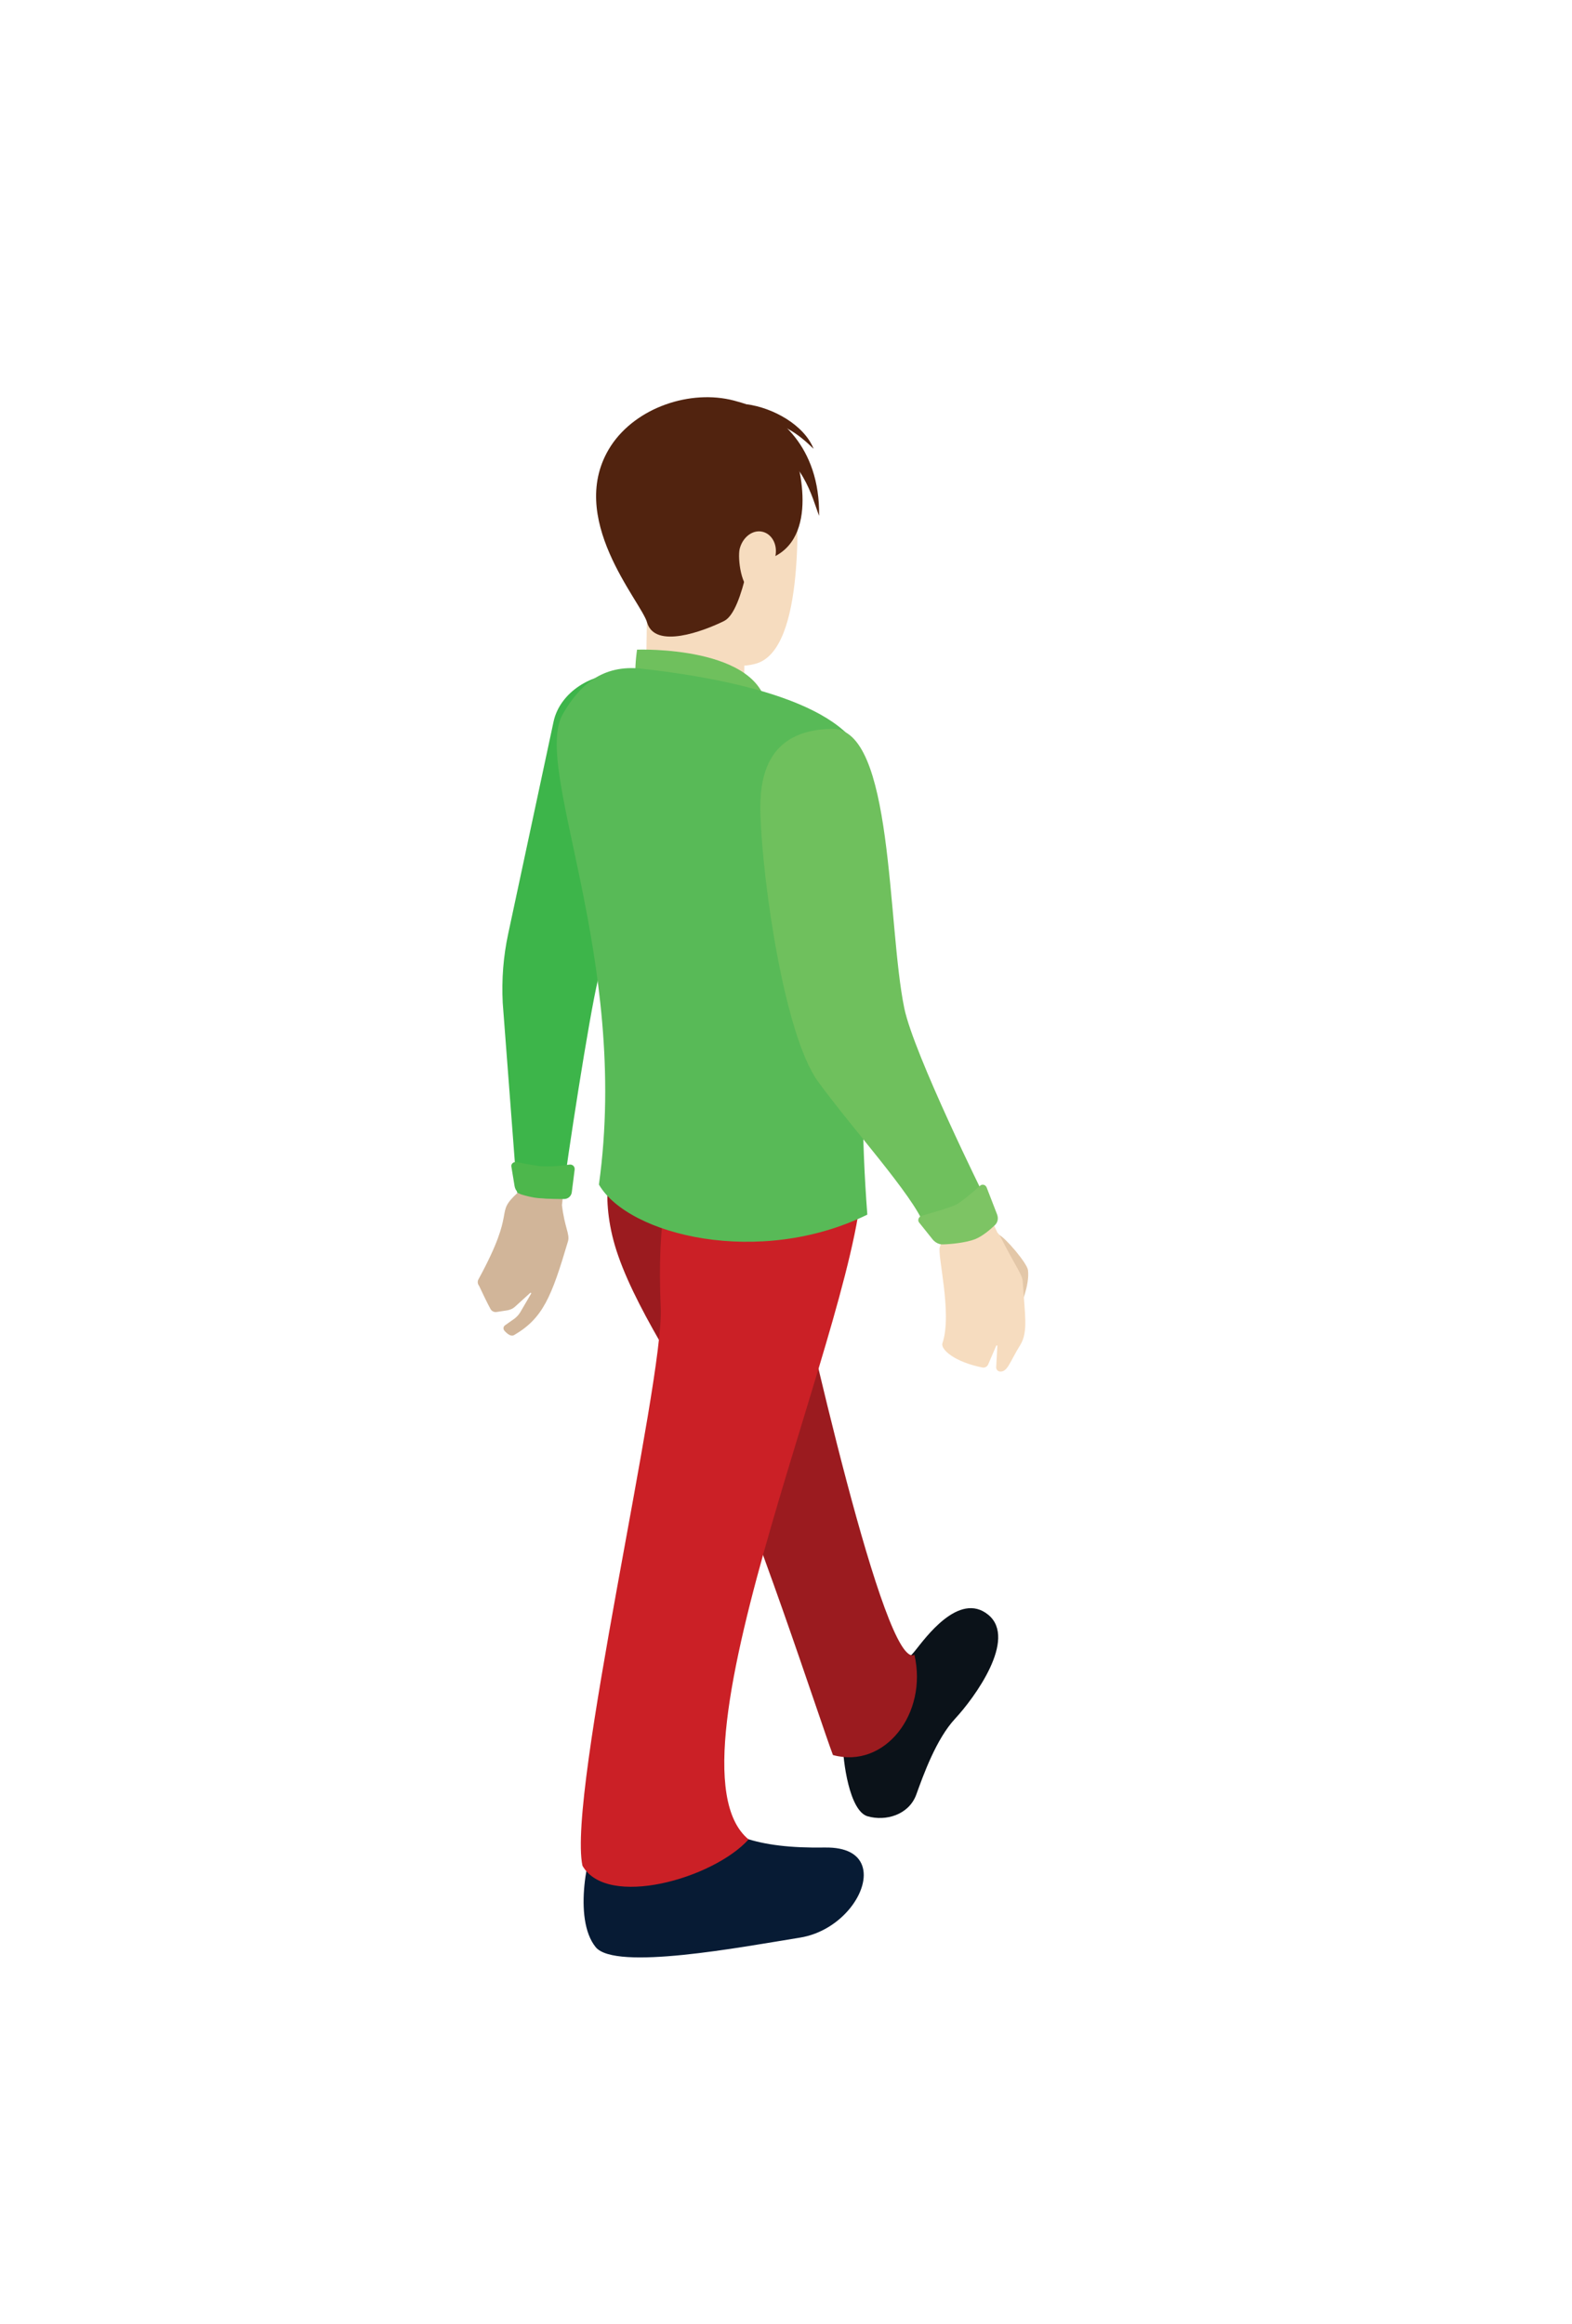 <?xml version="1.0" encoding="utf-8"?>
<!-- Generator: Adobe Illustrator 24.0.3, SVG Export Plug-In . SVG Version: 6.00 Build 0)  -->
<svg version="1.1" id="Layer_1" xmlns="http://www.w3.org/2000/svg" xmlns:xlink="http://www.w3.org/1999/xlink" x="0px" y="0px"
	 viewBox="0 0 54.41 80.41" style="enable-background:new 0 0 54.41 80.41;" xml:space="preserve">
<style type="text/css">
	.st0{fill:#D1B599;}
	.st1{fill:#3DB54A;}
	.st2{fill:#4DB74C;}
	.st3{fill:#F6DCBF;}
	.st4{fill:#51230F;}
	.st5{fill:#6FC05D;}
	.st6{fill:#071B34;}
	.st7{fill:#0B1219;}
	.st8{fill:#9B1B1F;}
	.st9{fill:#CB2026;}
	.st10{fill:#58BA57;}
	.st11{fill:#E3C7A8;}
	.st12{fill:#7DC464;}
</style>
<g>
	<g>
		<path class="st0" d="M19.66,42.95c0.07-0.24-0.12-0.48-0.21-1.25c0.06-0.49,0.71-6.44,1.05-7.84c0.35-1.47,2.42-8.61,2.42-8.61
			c0.24-0.92-0.41-1.84-1.36-1.92c-1.04-0.09-1.99,0.61-2.21,1.64l-1.56,7.35c-0.17,0.78-0.23,1.59-0.19,2.39l0.32,6.56
			c-0.85,0.78,0.01,0.49-1.36,3c-0.04,0.07-0.03,0.16,0.02,0.22c0.15,0.32,0.28,0.59,0.4,0.81c0.04,0.07,0.12,0.11,0.2,0.1
			l0.39-0.06c0.09-0.02,0.17-0.05,0.24-0.11l0.54-0.49c0.02-0.02,0.05,0.01,0.03,0.03L18,45.42c-0.05,0.08-0.11,0.14-0.18,0.2
			l-0.34,0.24c-0.07,0.05-0.07,0.14-0.01,0.2c0.14,0.15,0.24,0.18,0.32,0.14C18.79,45.62,19.09,44.88,19.66,42.95z"/>
		<path class="st1" d="M21.55,23.34c-1.04-0.09-2.17,0.61-2.39,1.63l-1.57,7.34c-0.17,0.79-0.23,1.58-0.19,2.39l0.5,6.57
			c0.53,0.19,1.1,0.24,1.57,0.17c0.15-1.27,0.92-6.27,1.23-7.55c0.35-1.47,2.42-8.61,2.42-8.61C23.36,24.36,22.5,23.41,21.55,23.34z
			"/>
		<path class="st2" d="M17.89,40.21c-0.11-0.02-0.21,0.06-0.19,0.16l0.11,0.67c0.02,0.13,0.11,0.25,0.23,0.29
			c0.16,0.05,0.38,0.11,0.61,0.13c0.39,0.03,0.7,0.03,0.89,0.03c0.13-0.01,0.23-0.1,0.25-0.23l0.1-0.79
			c0.01-0.11-0.08-0.19-0.19-0.17c-0.22,0.03-0.58,0.08-1.03,0.05C18.45,40.32,18.11,40.26,17.89,40.21z"/>
	</g>
	<g>
		<path class="st3" d="M27.55,16.25c-0.05-0.81-0.24-0.13-0.24-0.13l-4.28-0.02l-0.66,2.11c0.44,2.33,0.2,2.03,1.01,3.59
			c0.49,0.92,1.87,1.46,2.83,1.15C27.87,22.4,27.62,17.68,27.55,16.25z"/>
		<path class="st3" d="M22.41,20.27l-0.05,3.11c-0.01,0.22,0.07,0.43,0.22,0.59c0.41,0.42,1.32,1.19,2.34,1.06
			c0.29-0.03,0.51-0.26,0.66-0.46c0.13-0.17,0.17-0.39,0.17-0.61c0,0,0.03-1.33,0-2.71C25.73,19.89,22.41,20.27,22.41,20.27z"/>
		<path class="st4" d="M25.4,13.86c-1.5-0.39-3.37,0.23-4.25,1.56c-1.62,2.48,1.06,5.41,1.25,6.13c0.28,0.92,1.95,0.29,2.66-0.06
			c0.71-0.35,0.97-3.03,1.16-3.16c0.19-0.13,0.16,1.16,0.41,0.87c0.25-0.3,0.07-1.23,0.25-1.34c0.19-0.1,0.55-0.72,0.55-0.72
			c0.01-0.3,0.01-0.76,0.07-1.2C27.36,14.69,26.79,14.23,25.4,13.86z"/>
		<path class="st4" d="M27.37,15.31l-0.82,0.1c0,0-0.46,1.53-0.53,1.7c-0.06,0.16-1.13,2.9,0.62,2.22
			C28.4,18.66,27.67,15.94,27.37,15.31z"/>
		<path class="st3" d="M25.6,19c0.1-0.41,0.45-0.68,0.79-0.6c0.34,0.08,0.54,0.47,0.44,0.88c-0.02,0.09-0.11,0.47-0.14,0.58
			c-0.09,0.41-0.37,0.69-0.6,0.63C25.64,20.38,25.53,19.31,25.6,19z"/>
		<path class="st4" d="M25.99,14.04l-0.63,0.41c0,0-0.52,0.48,0.95,0.87c1.47,0.39,1.81,1.94,2.04,2.53
			C28.39,15.42,26.88,14.3,25.99,14.04z"/>
		<path class="st4" d="M25.85,13.99l0.32,0.55c0.87,0.02,1.49,0.5,1.99,0.99C27.83,14.7,26.75,14.11,25.85,13.99z"/>
	</g>
	<path class="st5" d="M21.99,23.37c-0.01-0.46,0.06-0.89,0.06-0.89s4.35-0.16,4.51,2.13c0.15,2.29-2.29,0.66-2.38,0.4
		C24.08,24.75,21.99,23.37,21.99,23.37z"/>
	<g>
		<path class="st6" d="M24.11,62.51c0.89,0.97,2.04,1.46,4.45,1.42c0.74-0.01,1.14,0.24,1.28,0.62c0.31,0.84-0.7,2.27-2.16,2.5
			c-2.05,0.33-6.38,1.15-7.06,0.33c-0.81-0.99-0.26-3.43,0.08-3.93C22.51,63.87,24.11,62.51,24.11,62.51z"/>
	</g>
	<path class="st7" d="M29.17,60.28c0,0.66,0.23,2.39,0.86,2.57c0.63,0.18,1.42-0.05,1.68-0.74c0.25-0.69,0.69-1.93,1.35-2.64
		c0.66-0.71,2.16-2.75,1.15-3.59c-1.02-0.84-2.21,0.84-2.52,1.22c-0.3,0.38-0.69,0.64-1.07,0.74c0.03,0.38-0.74,2.03-0.74,2.03
		L29.17,60.28z"/>
	<path class="st8" d="M21.17,40.12c0,0-0.46,1.39,0.23,3.34c0.73,2.1,2.62,4.8,3.31,6.17c1.3,2.58,3.69,9.97,4.12,11.1
		c1.79,0.49,3.29-1.43,2.82-3.47c-1.03,0.57-3.73-11.56-4.5-15.07c-0.78-3.5-4.15-2.47-4.15-2.47L21.17,40.12z"/>
	<path class="st9" d="M29.84,40.53c0.13,4.57-7.2,20.43-3.93,23.12c-1.23,1.36-4.9,2.4-5.75,0.91c-0.53-2.51,2.82-16.7,2.71-19.3
		c-0.28-6.29,1.65-5.83,1.65-5.83S29.75,37.41,29.84,40.53z"/>
	<path class="st10" d="M30.02,26.87c-0.04-2.19-3.72-3.27-7.8-3.73c-1.38-0.16-2.18,0.59-2.74,1.57c-1.07,1.87,2.34,8.42,1.25,16.28
		c1.02,1.76,5.56,2.87,9.29,1.04C29.6,36.56,30.14,33.25,30.02,26.87z"/>
	<g>
		<path class="st11" d="M34.58,42.73c0.22,0.1,0.97,0.98,1,1.22c0.07,0.52-0.28,1.3-0.28,1.3s-0.61-1.46-0.61-1.55
			C34.7,43.62,34.58,42.73,34.58,42.73z"/>
		<path class="st3" d="M35.4,44.36c-0.02-0.27-0.16-0.37-0.76-1.54c-0.04-0.08-0.08-0.13-0.12-0.17l-2.75-5.99
			c-0.36-0.72-0.6-1.49-0.7-2.29l-0.6-5.22h-3.8l0.93,5.92c0.14,0.79,0.46,1.54,0.93,2.19l3.98,5.63c0.06,0.08,0.06,0.18,0.02,0.26
			c-0.1,0.25,0.44,2.3,0.09,3.33c-0.07,0.22,0.43,0.65,1.38,0.84c0.08,0.02,0.17-0.03,0.2-0.1l0.28-0.65
			c0.01-0.02,0.05-0.02,0.04,0.01l-0.04,0.73c0,0.08,0.05,0.14,0.13,0.15c0.27,0.02,0.34-0.34,0.71-0.93
			C35.59,46.08,35.47,45.49,35.4,44.36z"/>
		<path class="st5" d="M26.32,28.2c0.08,2.38,0.83,7.61,1.99,9.22c1.16,1.6,3.29,3.94,3.68,4.97c0.69,0.31,2.1-0.95,2.1-0.95
			s-2.46-4.96-2.79-6.55c-0.6-2.9-0.36-9.71-2.51-9.67C26.47,25.26,26.28,27.01,26.32,28.2z"/>
		<path class="st12" d="M31.9,42.07c-0.1,0.03-0.15,0.15-0.09,0.23l0.48,0.6c0.09,0.1,0.22,0.17,0.36,0.16
			c0.29-0.01,0.79-0.06,1.1-0.18c0.27-0.11,0.53-0.34,0.69-0.49c0.1-0.1,0.12-0.24,0.07-0.37l-0.36-0.93
			c-0.04-0.1-0.16-0.13-0.24-0.05c-0.22,0.2-0.61,0.53-0.81,0.64C32.89,41.79,32.24,41.97,31.9,42.07z"/>
	</g>
</g>
</svg>
